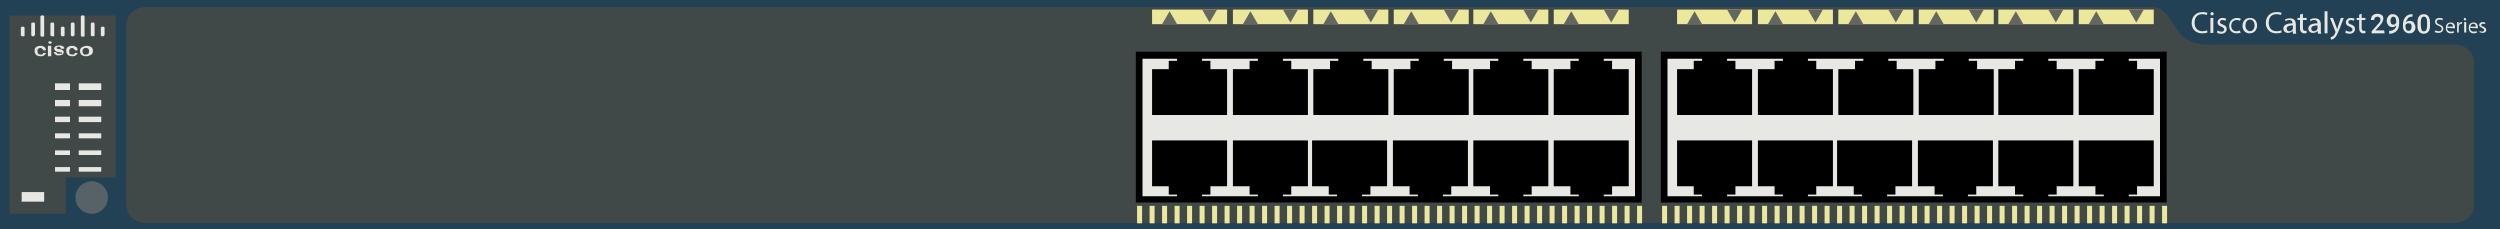 <?xml version="1.0" encoding="utf-8"?>
<!-- Copyright 2022 Virtual Console LLC. All rights reserved. Generator: Adobe Illustrator 23.1.0, SVG Export Plug-In . SVG Version: 6.00 Build 0)  -->
<svg version="1.1" id="Cisco_Catalyst_2960-24-S" xmlns="http://www.w3.org/2000/svg" xmlns:xlink="http://www.w3.org/1999/xlink"
	 x="0px" y="0px" viewBox="0 0 600 55" style="enable-background:new 0 0 600 55;" xml:space="preserve">
<style type="text/css">
	.st0{fill:#224154;}
	.st1{fill:#414848;}
	.st2{fill:#E7E7E3;}
	.st3{fill:#566265;}
	.st4{fill:#EBE89B;}
	.st5{fill:#64675F;}
</style>
<rect class="st0" width="600" height="55"/>
<polygon class="st1" points="2.3,3.7 27.8,3.7 27.8,42.6 15.8,42.6 15.8,51.3 2.3,51.3 "/>
<path class="st1" d="M522.8,7.5c-2.2-3.2-3.5-5.8-6-5.8h-482c-2.5,0-4.5,2-4.5,4.5V49c0,2.5,2,4.5,4.5,4.5h479.7h2.7h72.1
	c2.5,0,4.5-2,4.5-4.5V15.2c0-2.5-2-4.5-4.5-4.5h-56.6C530.4,10.7,525.3,11.3,522.8,7.5z"/>
<g>
	<path class="st2" d="M529.8,7.8c-0.2,0.1-0.7,0.2-1.3,0.2c-1.4,0-2.5-0.9-2.5-2.5s1.1-2.6,2.6-2.6c0.6,0,1,0.1,1.2,0.2l-0.2,0.5
		c-0.2-0.1-0.6-0.2-1-0.2c-1.2,0-1.9,0.7-1.9,2.1c0,1.2,0.7,2,1.9,2c0.4,0,0.8-0.1,1.1-0.2L529.8,7.8z"/>
	<path class="st2" d="M531.3,3.3c0,0.2-0.2,0.4-0.4,0.4s-0.4-0.2-0.4-0.4s0.2-0.4,0.4-0.4S531.3,3.1,531.3,3.3z M530.5,7.9V4.3h0.7
		v3.6H530.5z"/>
	<path class="st2" d="M532.2,7.3c0.2,0.1,0.5,0.3,0.9,0.3c0.5,0,0.7-0.2,0.7-0.5s-0.2-0.5-0.7-0.7c-0.6-0.2-0.9-0.6-0.9-1
		c0-0.6,0.5-1.1,1.2-1.1c0.4,0,0.7,0.1,0.9,0.2L534.1,5c-0.1-0.1-0.4-0.2-0.7-0.2c-0.4,0-0.6,0.2-0.6,0.5s0.2,0.4,0.7,0.6
		c0.6,0.2,0.9,0.5,0.9,1.1s-0.5,1.1-1.3,1.1c-0.4,0-0.8-0.1-1-0.2L532.2,7.3z"/>
	<path class="st2" d="M537.8,7.8c-0.2,0.1-0.5,0.2-1,0.2c-1.1,0-1.8-0.7-1.8-1.8s0.8-1.9,1.9-1.9c0.4,0,0.7,0.1,0.9,0.2L537.6,5
		c-0.2-0.1-0.4-0.2-0.8-0.2c-0.8,0-1.3,0.6-1.3,1.4s0.5,1.3,1.2,1.3c0.4,0,0.6-0.1,0.8-0.2L537.8,7.8z"/>
	<path class="st2" d="M541.7,6.1c0,1.3-0.9,1.9-1.8,1.9c-1,0-1.7-0.7-1.7-1.8c0-1.2,0.8-1.9,1.8-1.9C541,4.3,541.7,5,541.7,6.1z
		 M538.9,6.1c0,0.8,0.5,1.4,1.1,1.4s1.1-0.6,1.1-1.4c0-0.6-0.3-1.4-1.1-1.4S538.9,5.5,538.9,6.1z"/>
	<path class="st2" d="M547.6,7.8c-0.2,0.1-0.7,0.2-1.3,0.2c-1.4,0-2.5-0.9-2.5-2.5s1.1-2.6,2.6-2.6c0.6,0,1,0.1,1.2,0.2l-0.2,0.5
		c-0.2-0.1-0.6-0.2-1-0.2c-1.2,0-1.9,0.7-1.9,2.1c0,1.2,0.7,2,1.9,2c0.4,0,0.8-0.1,1.1-0.2L547.6,7.8z"/>
	<path class="st2" d="M550.3,7.9l-0.1-0.5l0,0c-0.2,0.3-0.6,0.5-1.1,0.5c-0.7,0-1.1-0.5-1.1-1c0-0.9,0.8-1.3,2.2-1.3l0,0
		c0-0.3-0.1-0.8-0.8-0.8c-0.3,0-0.7,0.1-0.9,0.3l-0.1-0.4c0.3-0.2,0.7-0.3,1.2-0.3c1.1,0,1.4,0.7,1.4,1.5v1.3c0,0.3,0,0.6,0.1,0.9
		h-0.8L550.3,7.9L550.3,7.9z M550.3,6.1c-0.7,0-1.5,0.1-1.5,0.8c0,0.4,0.3,0.6,0.6,0.6c0.5,0,0.8-0.3,0.9-0.6c0-0.1,0-0.1,0-0.2V6.1
		z"/>
	<path class="st2" d="M552.7,3.3v1h0.9v0.5h-0.9v1.9c0,0.4,0.1,0.7,0.5,0.7c0.2,0,0.3,0,0.4,0v0.5C553.5,8,553.3,8,553,8
		s-0.5-0.1-0.7-0.3S552,7.2,552,6.8v-2h-0.6V4.3h0.6V3.5L552.7,3.3z"/>
	<path class="st2" d="M556.3,7.9l-0.1-0.5l0,0c-0.2,0.3-0.6,0.5-1.1,0.5c-0.7,0-1.1-0.5-1.1-1c0-0.9,0.8-1.3,2.2-1.3l0,0
		c0-0.3-0.1-0.8-0.8-0.8c-0.3,0-0.7,0.1-0.9,0.3l-0.1-0.4c0.3-0.2,0.7-0.3,1.2-0.3c1.1,0,1.4,0.7,1.4,1.5v1.3c0,0.3,0,0.6,0.1,0.9
		h-0.8L556.3,7.9L556.3,7.9z M556.2,6.1c-0.7,0-1.5,0.1-1.5,0.8c0,0.4,0.3,0.6,0.6,0.6c0.5,0,0.8-0.3,0.9-0.6c0-0.1,0-0.1,0-0.2V6.1
		z"/>
	<path class="st2" d="M557.9,2.7h0.7V8h-0.7V2.7z"/>
	<path class="st2" d="M559.9,4.3l0.8,2.1c0.1,0.2,0.2,0.5,0.2,0.7l0,0c0.1-0.2,0.1-0.5,0.2-0.7l0.7-2.1h0.7l-1,2.6
		c-0.5,1.2-0.8,1.9-1.2,2.2c-0.3,0.3-0.6,0.4-0.8,0.4L559.3,9c0.2-0.1,0.4-0.2,0.6-0.3c0.2-0.1,0.4-0.4,0.5-0.7
		c0-0.1,0.1-0.1,0.1-0.2c0,0,0-0.1,0-0.2l-1.3-3.3H559.9z"/>
	<path class="st2" d="M563,7.3c0.2,0.1,0.5,0.3,0.9,0.3c0.5,0,0.7-0.2,0.7-0.5s-0.2-0.5-0.7-0.7c-0.6-0.2-0.9-0.6-0.9-1
		c0-0.6,0.5-1.1,1.2-1.1c0.4,0,0.7,0.1,0.9,0.2L564.9,5c-0.1-0.1-0.4-0.2-0.7-0.2c-0.4,0-0.6,0.2-0.6,0.5s0.2,0.4,0.7,0.6
		c0.6,0.2,0.9,0.5,0.9,1.1s-0.5,1.1-1.3,1.1c-0.4,0-0.8-0.1-1-0.2L563,7.3z"/>
	<path class="st2" d="M566.8,3.3v1h0.9v0.5h-0.9v1.9c0,0.4,0.1,0.7,0.5,0.7c0.2,0,0.3,0,0.4,0v0.5C567.6,8,567.4,8,567.2,8
		c-0.3,0-0.5-0.1-0.7-0.3s-0.3-0.5-0.3-0.9v-2h-0.6V4.3h0.6V3.5L566.8,3.3z"/>
</g>
<g>
	<path class="st2" d="M584.5,7.3c0.2,0.1,0.5,0.2,0.8,0.2c0.5,0,0.7-0.2,0.7-0.6c0-0.3-0.2-0.5-0.7-0.7c-0.6-0.2-0.9-0.5-0.9-1
		s0.4-0.9,1.1-0.9c0.4,0,0.6,0.1,0.8,0.2l-0.1,0.4c-0.1-0.1-0.3-0.2-0.7-0.2c-0.5,0-0.7,0.3-0.7,0.5c0,0.3,0.2,0.5,0.7,0.7
		c0.6,0.2,0.9,0.5,0.9,1s-0.4,1-1.2,1c-0.3,0-0.7-0.1-0.9-0.2L584.5,7.3z"/>
	<path class="st2" d="M587.3,6.7c0,0.6,0.4,0.9,0.9,0.9c0.3,0,0.5-0.1,0.7-0.1l0.1,0.3c-0.2,0.1-0.4,0.2-0.8,0.2
		c-0.8,0-1.2-0.5-1.2-1.3s0.4-1.3,1.2-1.3s1,0.7,1,1.2c0,0.1,0,0.2,0,0.2L587.3,6.7L587.3,6.7z M588.7,6.4c0-0.3-0.1-0.7-0.6-0.7
		s-0.7,0.4-0.7,0.7H588.7z"/>
	<path class="st2" d="M589.7,6.1c0-0.3,0-0.5,0-0.8h0.4v0.5l0,0c0.1-0.3,0.4-0.5,0.7-0.5c0.1,0,0.1,0,0.1,0v0.4c0,0-0.1,0-0.2,0
		c-0.3,0-0.5,0.2-0.6,0.6c0,0.1,0,0.1,0,0.2v1.3h-0.4V6.1z"/>
	<path class="st2" d="M591.9,4.6c0,0.2-0.1,0.3-0.3,0.3s-0.3-0.1-0.3-0.3c0-0.2,0.1-0.3,0.3-0.3C591.8,4.4,591.9,4.5,591.9,4.6z
		 M591.4,7.8V5.3h0.5v2.5H591.4z"/>
	<path class="st2" d="M592.8,6.7c0,0.6,0.4,0.9,0.9,0.9c0.3,0,0.5-0.1,0.7-0.1l0.1,0.3c-0.2,0.1-0.4,0.2-0.8,0.2
		c-0.8,0-1.2-0.5-1.2-1.3s0.4-1.3,1.2-1.3s1,0.7,1,1.2c0,0.1,0,0.2,0,0.2L592.8,6.7L592.8,6.7z M594.2,6.4c0-0.3-0.1-0.7-0.6-0.7
		s-0.7,0.4-0.7,0.7H594.2z"/>
	<path class="st2" d="M595.1,7.4c0.1,0.1,0.4,0.2,0.6,0.2c0.3,0,0.5-0.2,0.5-0.4s-0.1-0.3-0.5-0.5S595,6.3,595,6
		c0-0.4,0.3-0.7,0.9-0.7c0.3,0,0.5,0.1,0.6,0.2l-0.1,0.3c-0.1-0.1-0.3-0.1-0.5-0.1c-0.3,0-0.4,0.2-0.4,0.3c0,0.2,0.1,0.3,0.5,0.4
		c0.4,0.2,0.7,0.4,0.7,0.8s-0.3,0.7-0.9,0.7c-0.3,0-0.5-0.1-0.7-0.2V7.4z"/>
</g>
<g>
	<rect x="13.2" y="20" class="st2" width="3.6" height="1.6"/>
	<rect x="13.2" y="24" class="st2" width="3.6" height="1.5"/>
	<rect x="13.2" y="28" class="st2" width="3.6" height="1.3"/>
	<rect x="13.2" y="32" class="st2" width="3.6" height="1.2"/>
	<rect x="13.2" y="36.1" class="st2" width="3.6" height="1.1"/>
	<rect x="13.2" y="40.1" class="st2" width="3.6" height="1.1"/>
	<rect x="18.9" y="20" class="st2" width="5.4" height="1.6"/>
	<rect x="18.9" y="24" class="st2" width="5.4" height="1.5"/>
	<rect x="18.9" y="28" class="st2" width="5.4" height="1.3"/>
	<rect x="18.9" y="32" class="st2" width="5.4" height="1.2"/>
	<rect x="18.9" y="36.1" class="st2" width="5.4" height="1.1"/>
	<rect x="18.9" y="40.1" class="st2" width="5.4" height="1.1"/>
	<rect x="5.2" y="46.1" class="st2" width="5.4" height="2.3"/>
	<circle class="st3" cx="22" cy="47.4" r="3.9"/>
</g>
<g>
	<g>
		<rect x="398.6" y="12.4" width="121.4" height="36.2"/>
		<rect x="400.2" y="14.1" class="st2" width="118.2" height="33"/>
		<g>
			<polygon points="416.5,16.6 416.5,14.6 414.5,14.6 414.5,13.4 408.5,13.4 408.5,14.6 406.5,14.6 406.5,16.6 402.5,16.6 
				402.5,27.6 420.5,27.6 420.5,16.6 			"/>
			<polygon points="435.9,16.6 435.9,14.6 433.9,14.6 433.9,13.4 427.9,13.4 427.9,14.6 425.9,14.6 425.9,16.6 421.9,16.6 
				421.9,27.6 439.9,27.6 439.9,16.6 			"/>
			<polygon points="455.2,16.6 455.2,14.6 453.2,14.6 453.2,13.4 447.2,13.4 447.2,14.6 445.2,14.6 445.2,16.6 441.2,16.6 
				441.2,27.6 459.2,27.6 459.2,16.6 			"/>
			<polygon points="474.5,16.6 474.5,14.6 472.5,14.6 472.5,13.4 466.5,13.4 466.5,14.6 464.5,14.6 464.5,16.6 460.5,16.6 
				460.5,27.6 478.5,27.6 478.5,16.6 			"/>
			<polygon points="493.6,16.6 493.6,14.6 491.6,14.6 491.6,13.4 485.6,13.4 485.6,14.6 483.6,14.6 483.6,16.6 479.6,16.6 
				479.6,27.6 497.6,27.6 497.6,16.6 			"/>
			<polygon points="512.9,16.6 512.9,14.6 510.9,14.6 510.9,13.4 504.9,13.4 504.9,14.6 502.9,14.6 502.9,16.6 498.9,16.6 
				498.9,27.6 516.9,27.6 516.9,16.6 			"/>
		</g>
		<g>
			<polygon points="502.9,44.7 502.9,46.7 504.9,46.7 504.9,47.9 510.9,47.9 510.9,46.7 512.9,46.7 512.9,44.7 516.9,44.7 
				516.9,33.7 498.9,33.7 498.9,44.7 			"/>
			<polygon points="483.6,44.7 483.6,46.7 485.6,46.7 485.6,47.9 491.6,47.9 491.6,46.7 493.6,46.7 493.6,44.7 497.6,44.7 
				497.6,33.7 479.6,33.7 479.6,44.7 			"/>
			<polygon points="464.3,44.7 464.3,46.7 466.3,46.7 466.3,47.9 472.3,47.9 472.3,46.7 474.3,46.7 474.3,44.7 478.3,44.7 
				478.3,33.7 460.3,33.7 460.3,44.7 			"/>
			<polygon points="444.9,44.7 444.9,46.7 446.9,46.7 446.9,47.9 452.9,47.9 452.9,46.7 454.9,46.7 454.9,44.7 458.9,44.7 
				458.9,33.7 440.9,33.7 440.9,44.7 			"/>
			<polygon points="425.9,44.7 425.9,46.7 427.9,46.7 427.9,47.9 433.9,47.9 433.9,46.7 435.9,46.7 435.9,44.7 439.9,44.7 
				439.9,33.7 421.9,33.7 421.9,44.7 			"/>
			<polygon points="406.5,44.7 406.5,46.7 408.5,46.7 408.5,47.9 414.5,47.9 414.5,46.7 416.5,46.7 416.5,44.7 420.5,44.7 
				420.5,33.7 402.5,33.7 402.5,44.7 			"/>
		</g>
	</g>
	<rect x="479.6" y="2.3" class="st4" width="18" height="3.5"/>
	<polygon class="st5" points="491.6,2.3 493.4,5.4 495.2,2.3 	"/>
	<polygon class="st5" points="485.6,5.8 483.8,2.7 482,5.8 	"/>
	<g>
		<rect x="498.9" y="2.3" class="st4" width="18" height="3.5"/>
		<polygon class="st5" points="510.9,2.3 512.7,5.4 514.5,2.3 		"/>
		<polygon class="st5" points="504.9,5.8 503.1,2.7 501.3,5.8 		"/>
	</g>
	<g>
		<rect x="460.5" y="2.3" class="st4" width="18" height="3.5"/>
		<polygon class="st5" points="472.5,2.3 474.3,5.4 476.1,2.3 		"/>
		<polygon class="st5" points="466.5,5.8 464.7,2.7 462.9,5.8 		"/>
	</g>
	<g>
		<rect x="441.2" y="2.3" class="st4" width="18" height="3.5"/>
		<polygon class="st5" points="453.2,2.3 455,5.4 456.8,2.3 		"/>
		<polygon class="st5" points="447.2,5.8 445.4,2.7 443.6,5.8 		"/>
	</g>
	<g>
		<rect x="421.9" y="2.3" class="st4" width="18" height="3.5"/>
		<polygon class="st5" points="433.9,2.3 435.7,5.4 437.5,2.3 		"/>
		<polygon class="st5" points="427.9,5.8 426.1,2.7 424.3,5.8 		"/>
	</g>
	<g>
		<rect x="402.5" y="2.3" class="st4" width="18" height="3.5"/>
		<polygon class="st5" points="414.5,2.3 416.3,5.4 418.1,2.3 		"/>
		<polygon class="st5" points="408.5,5.8 406.7,2.7 404.9,5.8 		"/>
	</g>
	<rect x="515.9" y="49.4" class="st4" width="1.2" height="4.2"/>
	<rect x="518.9" y="49.4" class="st4" width="1.2" height="4.2"/>
	<rect x="512.9" y="49.4" class="st4" width="1.2" height="4.2"/>
	<rect x="509.9" y="49.4" class="st4" width="1.2" height="4.2"/>
	<rect x="506.9" y="49.4" class="st4" width="1.2" height="4.2"/>
	<rect x="503.9" y="49.4" class="st4" width="1.2" height="4.2"/>
	<rect x="500.9" y="49.4" class="st4" width="1.2" height="4.2"/>
	<rect x="497.9" y="49.4" class="st4" width="1.2" height="4.2"/>
	<rect x="494.9" y="49.4" class="st4" width="1.2" height="4.2"/>
	<rect x="491.9" y="49.4" class="st4" width="1.2" height="4.2"/>
	<rect x="488.9" y="49.4" class="st4" width="1.2" height="4.2"/>
	<rect x="485.9" y="49.4" class="st4" width="1.2" height="4.2"/>
	<rect x="482.9" y="49.4" class="st4" width="1.2" height="4.2"/>
	<rect x="479.9" y="49.4" class="st4" width="1.2" height="4.2"/>
	<rect x="476.9" y="49.4" class="st4" width="1.2" height="4.2"/>
	<rect x="473.9" y="49.4" class="st4" width="1.2" height="4.2"/>
	<rect x="470.9" y="49.4" class="st4" width="1.2" height="4.2"/>
	<rect x="467.9" y="49.4" class="st4" width="1.2" height="4.2"/>
	<rect x="464.9" y="49.4" class="st4" width="1.2" height="4.2"/>
	<rect x="461.9" y="49.4" class="st4" width="1.2" height="4.2"/>
	<rect x="458.9" y="49.4" class="st4" width="1.2" height="4.2"/>
	<rect x="455.9" y="49.4" class="st4" width="1.2" height="4.2"/>
	<rect x="452.9" y="49.4" class="st4" width="1.2" height="4.2"/>
	<rect x="449.9" y="49.4" class="st4" width="1.2" height="4.2"/>
	<rect x="446.9" y="49.4" class="st4" width="1.2" height="4.2"/>
	<rect x="443.9" y="49.4" class="st4" width="1.2" height="4.2"/>
	<rect x="440.9" y="49.4" class="st4" width="1.2" height="4.2"/>
	<rect x="437.9" y="49.4" class="st4" width="1.2" height="4.2"/>
	<rect x="434.9" y="49.4" class="st4" width="1.2" height="4.2"/>
	<rect x="431.9" y="49.4" class="st4" width="1.2" height="4.2"/>
	<rect x="428.9" y="49.4" class="st4" width="1.2" height="4.2"/>
	<rect x="425.9" y="49.4" class="st4" width="1.2" height="4.2"/>
	<rect x="422.9" y="49.4" class="st4" width="1.2" height="4.2"/>
	<rect x="419.9" y="49.4" class="st4" width="1.2" height="4.2"/>
	<rect x="416.9" y="49.4" class="st4" width="1.2" height="4.2"/>
	<rect x="413.9" y="49.4" class="st4" width="1.2" height="4.2"/>
	<rect x="410.9" y="49.4" class="st4" width="1.2" height="4.2"/>
	<rect x="407.9" y="49.4" class="st4" width="1.2" height="4.2"/>
	<rect x="404.9" y="49.4" class="st4" width="1.2" height="4.2"/>
	<rect x="401.9" y="49.4" class="st4" width="1.2" height="4.2"/>
	<rect x="398.9" y="49.4" class="st4" width="1.2" height="4.2"/>
</g>
<g>
	<g>
		<rect x="272.6" y="12.4" width="121.4" height="36.2"/>
		<rect x="274.2" y="14.1" class="st2" width="118.2" height="33"/>
		<g>
			<polygon points="290.5,16.6 290.5,14.6 288.5,14.6 288.5,13.4 282.5,13.4 282.5,14.6 280.5,14.6 280.5,16.6 276.5,16.6 
				276.5,27.6 294.5,27.6 294.5,16.6 			"/>
			<polygon points="309.9,16.6 309.9,14.6 307.9,14.6 307.9,13.4 301.9,13.4 301.9,14.6 299.9,14.6 299.9,16.6 295.9,16.6 
				295.9,27.6 313.9,27.6 313.9,16.6 			"/>
			<polygon points="329.2,16.6 329.2,14.6 327.2,14.6 327.2,13.4 321.2,13.4 321.2,14.6 319.2,14.6 319.2,16.6 315.2,16.6 
				315.2,27.6 333.2,27.6 333.2,16.6 			"/>
			<polygon points="348.5,16.6 348.5,14.6 346.5,14.6 346.5,13.4 340.5,13.4 340.5,14.6 338.5,14.6 338.5,16.6 334.5,16.6 
				334.5,27.6 352.5,27.6 352.5,16.6 			"/>
			<polygon points="367.6,16.6 367.6,14.6 365.6,14.6 365.6,13.4 359.6,13.4 359.6,14.6 357.6,14.6 357.6,16.6 353.6,16.6 
				353.6,27.6 371.6,27.6 371.6,16.6 			"/>
			<polygon points="386.9,16.6 386.9,14.6 384.9,14.6 384.9,13.4 378.9,13.4 378.9,14.6 376.9,14.6 376.9,16.6 372.9,16.6 
				372.9,27.6 390.9,27.6 390.9,16.6 			"/>
		</g>
		<g>
			<polygon points="376.9,44.7 376.9,46.7 378.9,46.7 378.9,47.9 384.9,47.9 384.9,46.7 386.9,46.7 386.9,44.7 390.9,44.7 
				390.9,33.7 372.9,33.7 372.9,44.7 			"/>
			<polygon points="357.6,44.7 357.6,46.7 359.6,46.7 359.6,47.9 365.6,47.9 365.6,46.7 367.6,46.7 367.6,44.7 371.6,44.7 
				371.6,33.7 353.6,33.7 353.6,44.7 			"/>
			<polygon points="338.3,44.7 338.3,46.7 340.3,46.7 340.3,47.9 346.3,47.9 346.3,46.7 348.3,46.7 348.3,44.7 352.3,44.7 
				352.3,33.7 334.3,33.7 334.3,44.7 			"/>
			<polygon points="318.9,44.7 318.9,46.7 320.9,46.7 320.9,47.9 326.9,47.9 326.9,46.7 328.9,46.7 328.9,44.7 332.9,44.7 
				332.9,33.7 314.9,33.7 314.9,44.7 			"/>
			<polygon points="299.9,44.7 299.9,46.7 301.9,46.7 301.9,47.9 307.9,47.9 307.9,46.7 309.9,46.7 309.9,44.7 313.9,44.7 
				313.9,33.7 295.9,33.7 295.9,44.7 			"/>
			<polygon points="280.5,44.7 280.5,46.7 282.5,46.7 282.5,47.9 288.5,47.9 288.5,46.7 290.5,46.7 290.5,44.7 294.5,44.7 
				294.5,33.7 276.5,33.7 276.5,44.7 			"/>
		</g>
	</g>
	<rect x="353.6" y="2.3" class="st4" width="18" height="3.5"/>
	<polygon class="st5" points="365.6,2.3 367.4,5.4 369.2,2.3 	"/>
	<polygon class="st5" points="359.6,5.8 357.8,2.7 356,5.8 	"/>
	<g>
		<rect x="372.9" y="2.3" class="st4" width="18" height="3.5"/>
		<polygon class="st5" points="384.9,2.3 386.7,5.4 388.5,2.3 		"/>
		<polygon class="st5" points="378.9,5.8 377.1,2.7 375.3,5.8 		"/>
	</g>
	<g>
		<rect x="334.5" y="2.3" class="st4" width="18" height="3.5"/>
		<polygon class="st5" points="346.5,2.3 348.3,5.4 350.1,2.3 		"/>
		<polygon class="st5" points="340.5,5.8 338.7,2.7 336.9,5.8 		"/>
	</g>
	<g>
		<rect x="315.2" y="2.3" class="st4" width="18" height="3.5"/>
		<polygon class="st5" points="327.2,2.3 329,5.4 330.8,2.3 		"/>
		<polygon class="st5" points="321.2,5.8 319.4,2.7 317.6,5.8 		"/>
	</g>
	<g>
		<rect x="295.9" y="2.3" class="st4" width="18" height="3.5"/>
		<polygon class="st5" points="307.9,2.3 309.7,5.4 311.5,2.3 		"/>
		<polygon class="st5" points="301.9,5.8 300.1,2.7 298.3,5.8 		"/>
	</g>
	<g>
		<rect x="276.5" y="2.3" class="st4" width="18" height="3.5"/>
		<polygon class="st5" points="288.5,2.3 290.3,5.4 292.1,2.3 		"/>
		<polygon class="st5" points="282.5,5.8 280.7,2.7 278.9,5.8 		"/>
	</g>
	<rect x="389.9" y="49.4" class="st4" width="1.2" height="4.2"/>
	<rect x="392.9" y="49.4" class="st4" width="1.2" height="4.2"/>
	<rect x="386.9" y="49.4" class="st4" width="1.2" height="4.2"/>
	<rect x="383.9" y="49.4" class="st4" width="1.2" height="4.2"/>
	<rect x="380.9" y="49.4" class="st4" width="1.2" height="4.2"/>
	<rect x="377.9" y="49.4" class="st4" width="1.2" height="4.2"/>
	<rect x="374.9" y="49.4" class="st4" width="1.2" height="4.2"/>
	<rect x="371.9" y="49.4" class="st4" width="1.2" height="4.2"/>
	<rect x="368.9" y="49.4" class="st4" width="1.2" height="4.2"/>
	<rect x="365.9" y="49.4" class="st4" width="1.2" height="4.2"/>
	<rect x="362.9" y="49.4" class="st4" width="1.2" height="4.2"/>
	<rect x="359.9" y="49.4" class="st4" width="1.2" height="4.2"/>
	<rect x="356.9" y="49.4" class="st4" width="1.2" height="4.2"/>
	<rect x="353.9" y="49.4" class="st4" width="1.2" height="4.2"/>
	<rect x="350.9" y="49.4" class="st4" width="1.2" height="4.2"/>
	<rect x="347.9" y="49.4" class="st4" width="1.2" height="4.2"/>
	<rect x="344.9" y="49.4" class="st4" width="1.2" height="4.2"/>
	<rect x="341.9" y="49.4" class="st4" width="1.2" height="4.2"/>
	<rect x="338.9" y="49.4" class="st4" width="1.2" height="4.2"/>
	<rect x="335.9" y="49.4" class="st4" width="1.2" height="4.2"/>
	<rect x="332.9" y="49.4" class="st4" width="1.2" height="4.2"/>
	<rect x="329.9" y="49.4" class="st4" width="1.2" height="4.2"/>
	<rect x="326.9" y="49.4" class="st4" width="1.2" height="4.2"/>
	<rect x="323.9" y="49.4" class="st4" width="1.2" height="4.2"/>
	<rect x="320.9" y="49.4" class="st4" width="1.2" height="4.2"/>
	<rect x="317.9" y="49.4" class="st4" width="1.2" height="4.2"/>
	<rect x="314.9" y="49.4" class="st4" width="1.2" height="4.2"/>
	<rect x="311.9" y="49.4" class="st4" width="1.2" height="4.2"/>
	<rect x="308.9" y="49.4" class="st4" width="1.2" height="4.2"/>
	<rect x="305.9" y="49.4" class="st4" width="1.2" height="4.2"/>
	<rect x="302.9" y="49.4" class="st4" width="1.2" height="4.2"/>
	<rect x="299.9" y="49.4" class="st4" width="1.2" height="4.2"/>
	<rect x="296.9" y="49.4" class="st4" width="1.2" height="4.2"/>
	<rect x="293.9" y="49.4" class="st4" width="1.2" height="4.2"/>
	<rect x="290.9" y="49.4" class="st4" width="1.2" height="4.2"/>
	<rect x="287.9" y="49.4" class="st4" width="1.2" height="4.2"/>
	<rect x="284.9" y="49.4" class="st4" width="1.2" height="4.2"/>
	<rect x="281.9" y="49.4" class="st4" width="1.2" height="4.2"/>
	<rect x="278.9" y="49.4" class="st4" width="1.2" height="4.2"/>
	<rect x="275.9" y="49.4" class="st4" width="1.2" height="4.2"/>
	<rect x="272.9" y="49.4" class="st4" width="1.2" height="4.2"/>
</g>
<g>
	<path class="st2" d="M572.3,8h-3.1V7.5l1.5-1.7c0.2-0.2,0.4-0.4,0.5-0.6s0.1-0.3,0.1-0.5s-0.1-0.4-0.2-0.5C571,4.1,570.8,4,570.6,4
		s-0.4,0.1-0.6,0.2c-0.1,0.2-0.2,0.4-0.2,0.6H569c0-0.3,0.1-0.5,0.2-0.8c0.1-0.2,0.3-0.4,0.5-0.5s0.5-0.2,0.8-0.2
		c0.4,0,0.8,0.1,1.1,0.3s0.4,0.5,0.4,0.9c0,0.2-0.1,0.5-0.2,0.7c-0.1,0.3-0.3,0.5-0.6,0.9l-1.1,1.2h2.1L572.3,8L572.3,8z"/>
	<path class="st2" d="M575.1,6.1c-0.3,0.3-0.6,0.4-0.9,0.4c-0.4,0-0.7-0.1-1-0.4c-0.2-0.3-0.4-0.7-0.4-1.1c0-0.3,0.1-0.6,0.2-0.8
		c0.1-0.2,0.3-0.4,0.5-0.6s0.5-0.2,0.8-0.2c0.5,0,0.8,0.2,1.1,0.5s0.4,0.8,0.4,1.4v0.2c0,0.8-0.2,1.5-0.6,1.9
		c-0.4,0.4-0.9,0.7-1.7,0.7h-0.1V7.4h0.1c0.5,0,0.8-0.1,1-0.3C574.9,6.9,575.1,6.5,575.1,6.1z M574.4,5.9c0.2,0,0.3,0,0.4-0.1
		s0.2-0.2,0.3-0.4V5.1c0-0.3-0.1-0.6-0.2-0.8c-0.1-0.2-0.3-0.3-0.5-0.3s-0.4,0.1-0.5,0.3s-0.2,0.4-0.2,0.7c0,0.3,0.1,0.5,0.2,0.7
		C574,5.8,574.1,5.9,574.4,5.9z"/>
	<path class="st2" d="M579,3.4V4h-0.1c-0.4,0-0.8,0.1-1,0.4s-0.4,0.6-0.5,1c0.2-0.3,0.6-0.4,0.9-0.4c0.4,0,0.7,0.1,1,0.4
		c0.2,0.3,0.4,0.7,0.4,1.1c0,0.5-0.1,0.8-0.4,1.1S578.7,8,578.2,8s-0.8-0.2-1.1-0.5s-0.4-0.8-0.4-1.3V6c0-0.8,0.2-1.4,0.6-1.9
		C577.6,3.7,578.1,3.4,579,3.4L579,3.4z M578.1,5.6c-0.2,0-0.3,0-0.5,0.1s-0.2,0.2-0.3,0.4v0.2c0,0.3,0.1,0.6,0.2,0.8
		c0.1,0.2,0.3,0.3,0.6,0.3c0.2,0,0.4-0.1,0.5-0.3s0.2-0.4,0.2-0.7s-0.1-0.5-0.2-0.7C578.5,5.7,578.4,5.6,578.1,5.6z"/>
	<path class="st2" d="M583.2,6.1c0,0.7-0.1,1.2-0.4,1.5c-0.2,0.3-0.6,0.5-1.1,0.5s-0.9-0.2-1.1-0.5c-0.3-0.3-0.4-0.8-0.4-1.4V5.4
		c0-0.7,0.1-1.2,0.4-1.5c0.2-0.3,0.6-0.5,1.1-0.5s0.9,0.2,1.1,0.5c0.2,0.3,0.4,0.8,0.4,1.4V6.1z M582.5,5.2c0-0.4-0.1-0.7-0.2-0.9
		C582.2,4.1,582,4,581.7,4c-0.2,0-0.4,0.1-0.5,0.3S581,4.8,581,5.2v1c0,0.4,0.1,0.7,0.2,1s0.3,0.3,0.6,0.3c0.2,0,0.4-0.1,0.5-0.3
		s0.2-0.5,0.2-0.9V5.2z"/>
</g>
<g>
	<g>
		<path class="st2" d="M10.3,8.8H10c-0.2,0-0.3-0.2-0.3-0.3V4c0-0.2,0.2-0.3,0.3-0.3h0.3c0.2,0,0.3,0.2,0.3,0.3v4.5
			C10.6,8.7,10.6,8.8,10.3,8.8z"/>
		<path class="st2" d="M20,8.8h-0.3c-0.2,0-0.3-0.2-0.3-0.3V4c0-0.2,0.2-0.3,0.3-0.3H20c0.2,0,0.3,0.2,0.3,0.3v4.5
			C20.3,8.7,20.3,8.8,20,8.8z"/>
		<path class="st2" d="M8.2,8.7H7.8c-0.2,0-0.3-0.2-0.3-0.3V5.7c0-0.2,0.2-0.3,0.3-0.3h0.3c0.2,0,0.3,0.2,0.3,0.3v2.7
			C8.2,8.5,8.2,8.7,8.2,8.7z"/>
		<path class="st2" d="M5.8,8.7H5.3c-0.2,0-0.3-0.2-0.3-0.3V6.7c0-0.2,0.2-0.3,0.3-0.3h0.3c0.2,0,0.3,0.2,0.3,0.3v1.7
			C6,8.5,5.8,8.7,5.8,8.7z"/>
		<path class="st2" d="M17.6,8.7h-0.3c-0.2,0-0.3-0.2-0.3-0.3V5.7c0-0.2,0.2-0.3,0.3-0.3h0.3c0.2,0,0.3,0.2,0.3,0.3v2.7
			C17.8,8.5,17.8,8.7,17.6,8.7z"/>
		<path class="st2" d="M13,8.7h-0.6c-0.2,0-0.3-0.2-0.3-0.3V5.7c0-0.2,0.2-0.3,0.3-0.3h0.3c0.2,0,0.3,0.2,0.3,0.3v2.7
			C13,8.5,13,8.7,13,8.7z"/>
		<path class="st2" d="M15.2,8.7h-0.3c-0.2,0-0.3-0.2-0.3-0.3V6.7c0-0.2,0.2-0.3,0.3-0.3h0.3c0.2,0,0.3,0.2,0.3,0.3v1.7
			C15.5,8.5,15.5,8.7,15.2,8.7z"/>
		<path class="st2" d="M22.4,8.7h-0.3c-0.2,0-0.3-0.2-0.3-0.3V5.7c0-0.2,0.2-0.3,0.3-0.3h0.3c0.2,0,0.3,0.2,0.3,0.3v2.7
			C22.7,8.5,22.7,8.7,22.4,8.7z"/>
		<path class="st2" d="M24.8,8.7h-0.3c-0.2,0-0.3-0.2-0.3-0.3V6.7c0-0.2,0.2-0.3,0.3-0.3h0.3c0.2,0,0.3,0.2,0.3,0.3v1.7
			C25.1,8.5,24.8,8.7,24.8,8.7z"/>
	</g>
	<g>
		<path class="st2" d="M9.8,13.1c0.2,0,0.3,0,0.4-0.1c0.1-0.1,0.2-0.2,0.2-0.3h0.6c0,0.2-0.1,0.3-0.2,0.4c-0.1,0.1-0.3,0.2-0.4,0.3
			c-0.2,0.1-0.4,0.1-0.6,0.1c-0.4,0-0.8-0.1-1.1-0.3c-0.2-0.2-0.4-0.6-0.4-0.9v-0.1c0-0.4,0.1-0.8,0.4-0.9c0.2-0.2,0.6-0.3,1.1-0.3
			c0.3,0,0.6,0.1,0.9,0.3c0.2,0.2,0.3,0.4,0.3,0.8h-0.6c0-0.1-0.1-0.3-0.2-0.3c-0.1,0-0.2-0.3-0.4-0.3c-0.3,0-0.4,0.1-0.6,0.2
			C9.1,11.7,9,11.8,9,12.2v0.1c0,0.3,0.1,0.6,0.2,0.6C9.2,13,9.5,13.1,9.8,13.1z"/>
		<path class="st2" d="M11.6,10.2c0-0.1,0-0.2,0.1-0.2c0.1-0.1,0.2-0.1,0.3-0.1s0.2,0,0.3,0.1c0.1,0.1,0.1,0.1,0.1,0.2
			c0,0.1,0,0.2-0.1,0.2c-0.1,0.1-0.2,0.1-0.3,0.1s-0.2,0-0.3-0.1C11.6,10.3,11.6,10.3,11.6,10.2z M12.3,13.5h-0.8V11h0.8V13.5z"/>
		<path class="st2" d="M14.9,12.8c0-0.1,0-0.2-0.1-0.2c-0.1,0-0.3-0.1-0.6-0.1c-0.2,0-0.4-0.1-0.6-0.1C13.3,12.2,13,12,13,11.7
			c0-0.2,0.1-0.4,0.3-0.6c0.2-0.1,0.6-0.2,0.9-0.2c0.4,0,0.6,0.1,0.9,0.2c0.2,0.1,0.3,0.3,0.3,0.6h-0.8c0-0.1,0-0.2-0.1-0.3
			c-0.1-0.2-0.2-0.2-0.4-0.2c-0.1,0-0.3,0-0.4,0.1c-0.1,0.1-0.1,0.1-0.1,0.2c0,0.1,0,0.1,0.1,0.2c0.1,0,0.3,0.1,0.6,0.1
			c0.3,0,0.6,0.1,0.6,0.2c0.1,0.1,0.3,0.1,0.3,0.2c0,0.1,0.1,0.2,0.1,0.3c0,0.2-0.1,0.4-0.3,0.6c-0.2,0.1-0.6,0.2-0.9,0.2
			c-0.2,0-0.6,0-0.6-0.1c-0.2-0.1-0.3-0.2-0.4-0.3c-0.1-0.1-0.2-0.3-0.2-0.4h0.6c0,0.1,0.1,0.2,0.2,0.3c0.1,0.1,0.3,0.1,0.4,0.1
			c0.2,0,0.3,0,0.4-0.1C14.8,13,14.9,12.9,14.9,12.8z"/>
		<path class="st2" d="M17.4,13.1c0.2,0,0.3,0,0.4-0.1c0.1-0.1,0.2-0.2,0.2-0.3h0.6c0,0.2-0.1,0.3-0.2,0.4c-0.1,0.1-0.3,0.2-0.4,0.3
			c-0.2,0.1-0.4,0.1-0.6,0.1c-0.4,0-0.8-0.1-1.1-0.3c-0.2-0.2-0.4-0.6-0.4-0.9v-0.1c0-0.4,0.1-0.8,0.4-0.9c0.2-0.2,0.6-0.3,1.1-0.3
			c0.3,0,0.6,0.1,0.9,0.3c0.3,0.2,0.3,0.4,0.3,0.8H18c0-0.1-0.1-0.3-0.2-0.3c-0.1,0-0.2-0.3-0.4-0.3c-0.3,0-0.4,0.1-0.6,0.2
			c-0.1,0.1-0.2,0.3-0.2,0.6v0.1c0,0.3,0.1,0.6,0.2,0.6C17,13,17.3,13.1,17.4,13.1z"/>
		<path class="st2" d="M19.2,12.2c0-0.2,0.1-0.6,0.2-0.6c0.1-0.2,0.3-0.3,0.6-0.4c0.2-0.1,0.4-0.2,0.8-0.2c0.4,0,0.8,0.1,1.1,0.3
			c0.3,0.2,0.4,0.6,0.4,0.9v0.1c0,0.2-0.1,0.6-0.2,0.6c-0.1,0.2-0.3,0.3-0.6,0.4c-0.2,0.1-0.4,0.2-0.8,0.2c-0.4,0-0.8-0.1-1.1-0.3
			C19.3,12.9,19.2,12.6,19.2,12.2L19.2,12.2z M19.8,12.3c0,0.3,0.1,0.4,0.2,0.6c0.1,0.2,0.3,0.2,0.6,0.2s0.4-0.1,0.6-0.2
			c0.1-0.1,0.2-0.4,0.2-0.6s-0.1-0.4-0.2-0.6c-0.1-0.1-0.3-0.2-0.6-0.2s-0.4,0.1-0.6,0.2C20,11.7,19.8,12,19.8,12.3z"/>
	</g>
</g>
</svg>

